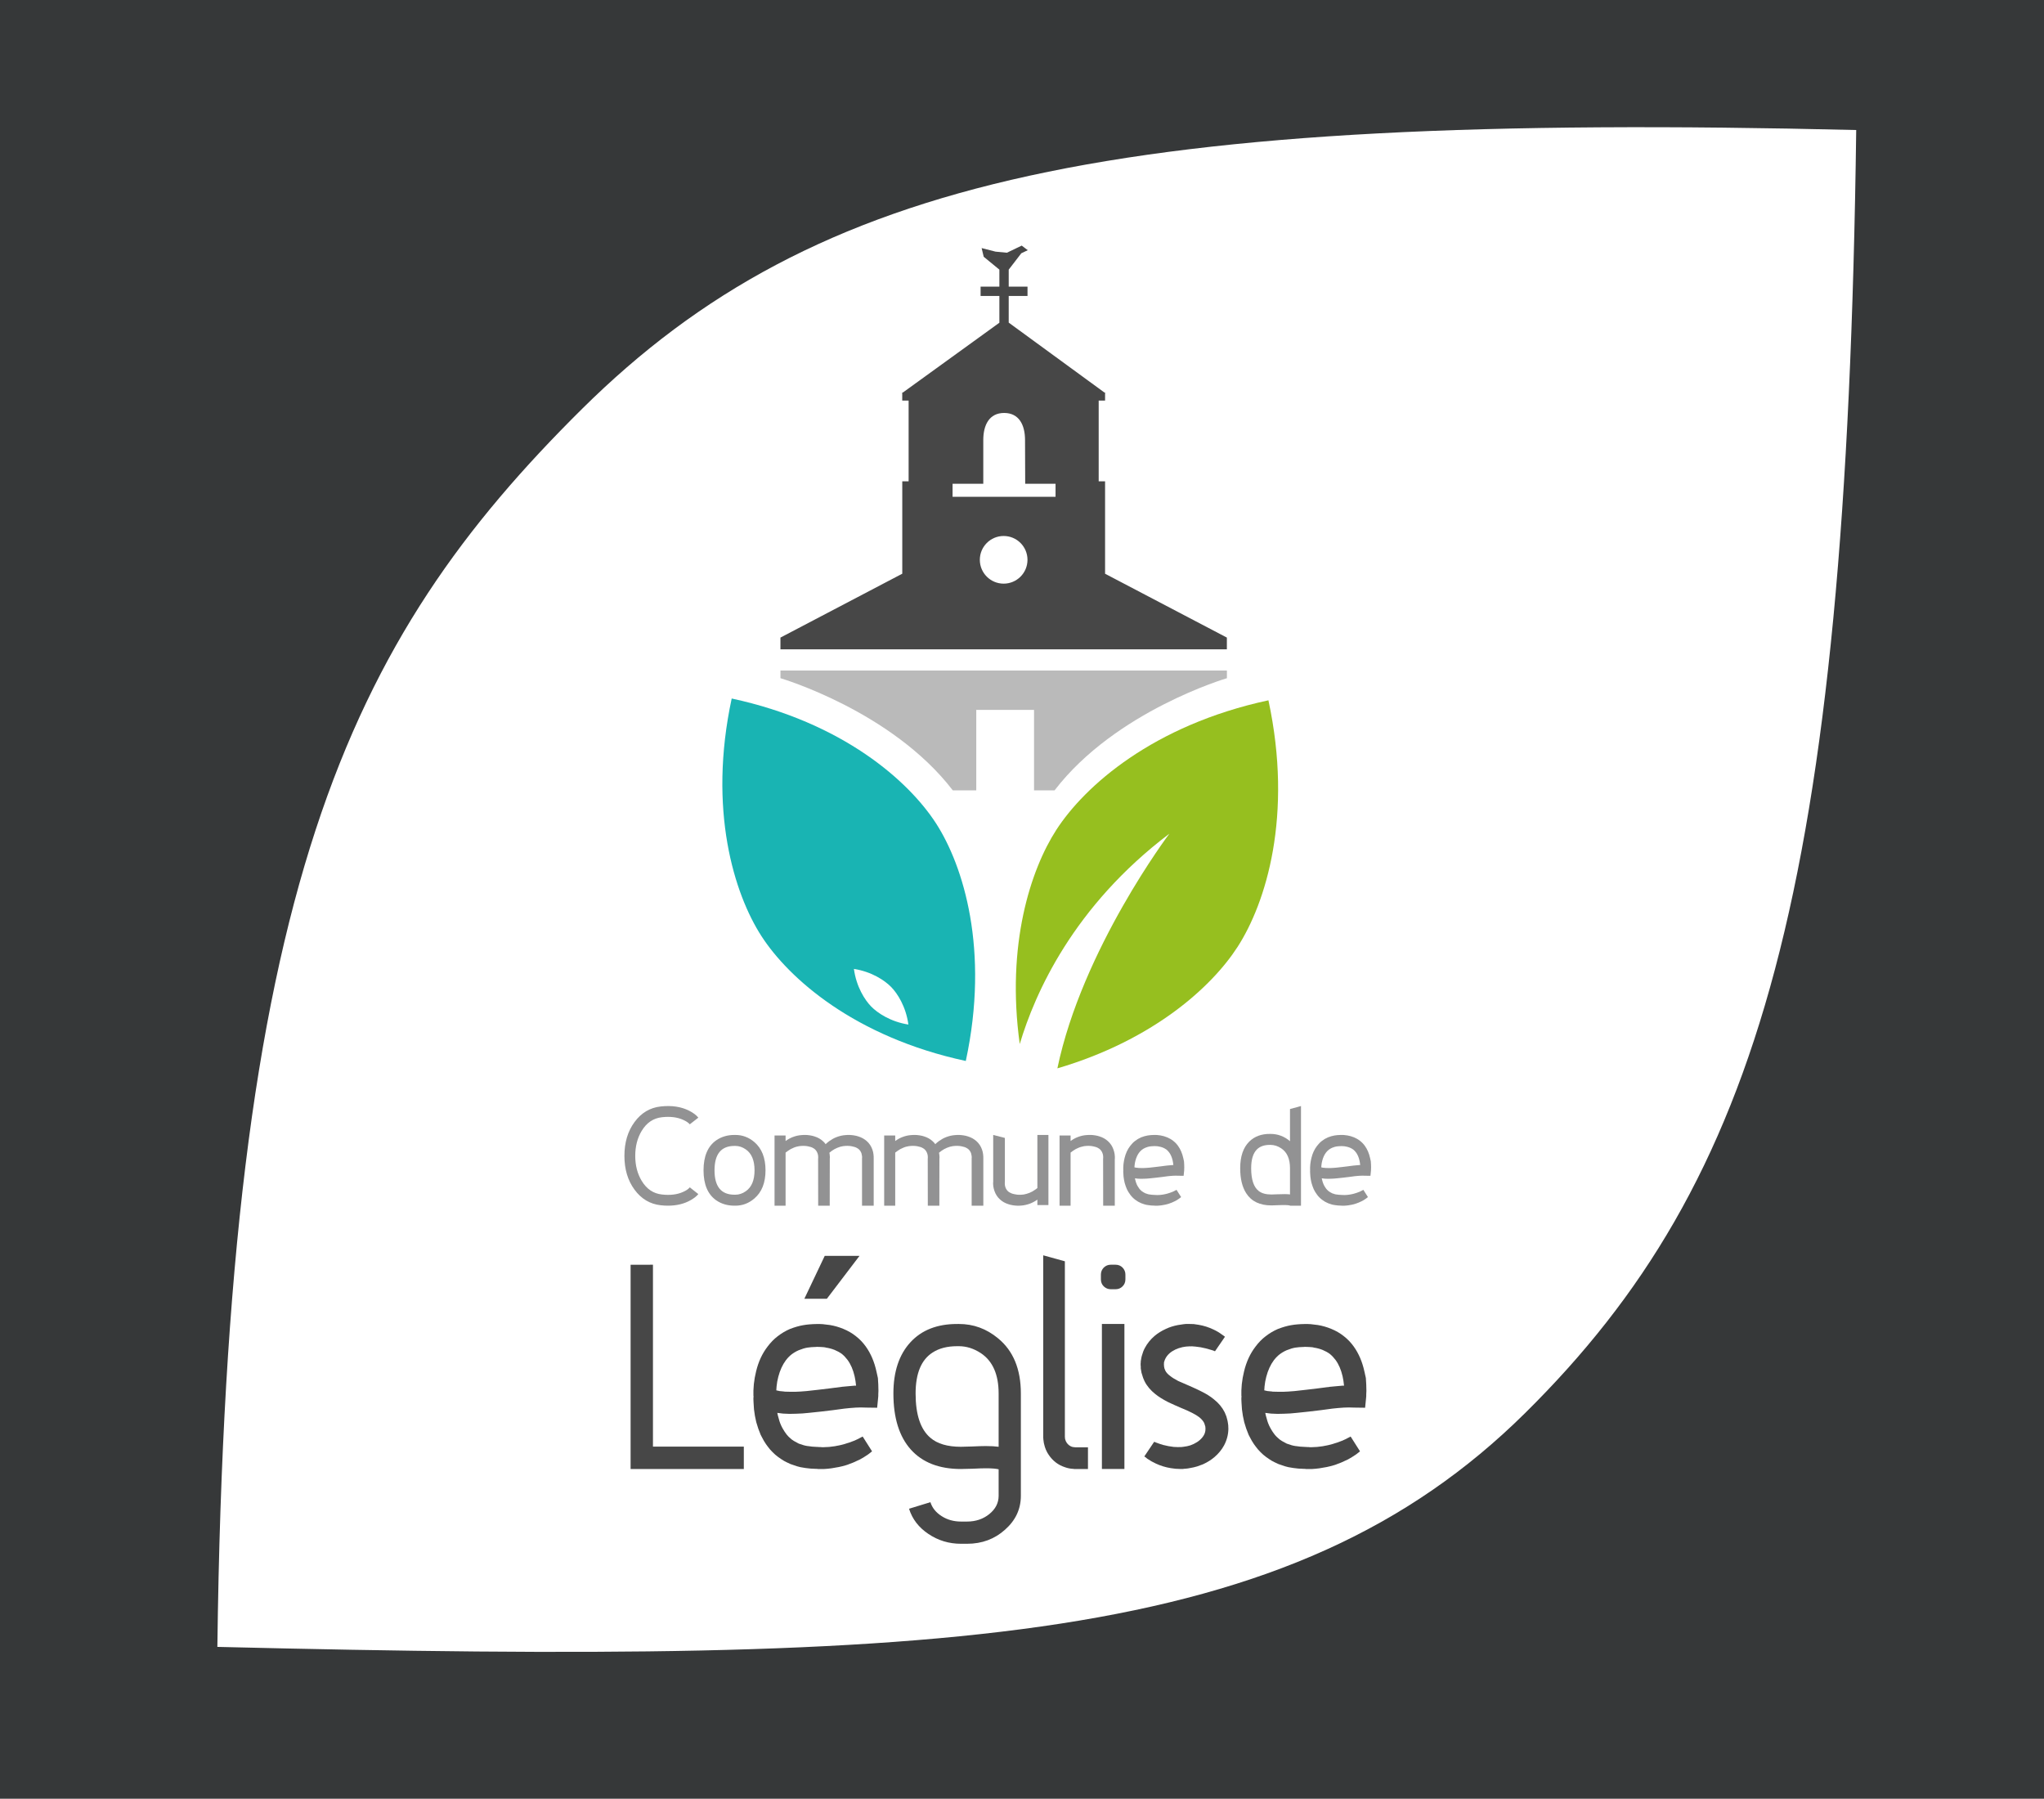 <?xml version="1.0" encoding="utf-8"?>
<!-- Generator: Adobe Illustrator 16.0.3, SVG Export Plug-In . SVG Version: 6.00 Build 0)  -->
<!DOCTYPE svg PUBLIC "-//W3C//DTD SVG 1.1//EN" "http://www.w3.org/Graphics/SVG/1.1/DTD/svg11.dtd">
<svg version="1.1" xmlns="http://www.w3.org/2000/svg" xmlns:xlink="http://www.w3.org/1999/xlink" x="0px" y="0px" width="283px"
	 height="249px" viewBox="0 0 283 249" enable-background="new 0 0 283 249" xml:space="preserve">
<g id="Calque_2">
</g>
<g id="Calque_1">
	<rect fill="#363839" width="283" height="249"/>
	<path fill="#FFFFFF" d="M211.178,195.594C243.641,163.496,255.642,123.107,257,18c-102.41-2.488-143.944,6.478-176.4,38.592
		c-32.396,32.096-49.197,66.308-50.504,171.391C132.473,230.464,178.711,227.702,211.178,195.594z"/>
	<g>
		<g>
			<path fill="#929293" d="M96.688,165.3c-0.225,0.282-0.571,0.558-1.039,0.827c-0.898,0.52-1.956,0.779-3.175,0.779
				c-0.321,0-0.647-0.02-0.981-0.058c-1.487-0.16-2.699-0.879-3.636-2.155c-0.937-1.27-1.404-2.831-1.404-4.685
				c0-1.853,0.468-3.415,1.404-4.685c0.937-1.276,2.148-1.994,3.636-2.154c1.514-0.167,2.825,0.032,3.936,0.596
				c0.563,0.289,0.983,0.606,1.26,0.953l-1.184,0.923c-0.192-0.225-0.497-0.43-0.914-0.615c-0.808-0.372-1.785-0.494-2.934-0.366
				c-1.193,0.129-2.129,0.757-2.809,1.886c-0.597,0.987-0.895,2.143-0.895,3.463c0,1.321,0.298,2.476,0.895,3.463
				c0.68,1.129,1.615,1.758,2.809,1.886c1.148,0.129,2.126,0.007,2.934-0.365c0.424-0.187,0.729-0.395,0.914-0.626L96.688,165.3z"/>
			<path fill="#929293" d="M101.824,157.113c0.975,0,1.85,0.331,2.626,0.991c1.026,0.885,1.539,2.187,1.539,3.905
				s-0.513,3.018-1.539,3.896c-0.776,0.667-1.651,1-2.626,1h-0.135c-0.962,0-1.803-0.247-2.521-0.74
				c-1.173-0.821-1.761-2.206-1.761-4.156c0-1.949,0.588-3.335,1.761-4.155c0.718-0.494,1.559-0.741,2.521-0.741H101.824z
				 M103.258,164.905c0.808-0.558,1.211-1.522,1.211-2.896c0-1.372-0.403-2.338-1.211-2.896c-0.462-0.32-0.939-0.48-1.434-0.48
				h-0.135c-1.841,0-2.761,1.125-2.761,3.376s0.92,3.377,2.761,3.377h0.135C102.318,165.387,102.796,165.227,103.258,164.905z"/>
			<path fill="#929293" d="M120.967,160.384v0.049v6.474h-1.616v-6.513v-0.096v-0.01l0.01-0.038v-0.087
				c-0.007-0.064-0.013-0.122-0.019-0.173c-0.014-0.109-0.036-0.219-0.068-0.327c-0.07-0.205-0.18-0.382-0.326-0.529
				c-0.084-0.077-0.17-0.142-0.26-0.192c-0.104-0.064-0.212-0.115-0.328-0.154c-0.096-0.032-0.225-0.063-0.385-0.096
				c0.033,0.006-0.035-0.007-0.201-0.039h-0.029c0.014,0,0.016,0,0.01,0h-0.01h-0.01l-0.066-0.01l-0.125-0.009l-0.193-0.01
				c-0.173,0.006-0.244,0.006-0.211,0c-0.122,0.006-0.257,0.019-0.404,0.038c-0.154,0.026-0.289,0.055-0.404,0.087
				c-0.154,0.045-0.289,0.093-0.404,0.145c-0.256,0.103-0.506,0.24-0.75,0.413c-0.096,0.064-0.211,0.154-0.346,0.27
				c0.006,0.045,0.019,0.115,0.038,0.212l0.028,0.336c0,0.071,0,0.126,0,0.164l-0.01,0.096c0,0.039,0,0.055,0,0.049l-0.009,6.474
				h-1.597l-0.01-6.513l0.01-0.096v-0.01v-0.038c0-0.026,0-0.055,0-0.087c0-0.064-0.004-0.122-0.01-0.173
				c-0.014-0.109-0.039-0.219-0.077-0.327c-0.071-0.205-0.18-0.382-0.327-0.529c-0.077-0.077-0.164-0.142-0.26-0.192
				c-0.103-0.064-0.211-0.115-0.327-0.154c-0.09-0.032-0.218-0.063-0.385-0.096c0.032,0.006-0.035-0.007-0.202-0.039h-0.029
				c0.026,0,0.033,0,0.02,0h-0.01h-0.019l-0.058-0.01l-0.125-0.009l-0.193-0.01c-0.172,0.006-0.243,0.006-0.211,0
				c-0.129,0.006-0.266,0.019-0.414,0.038c-0.153,0.026-0.288,0.055-0.404,0.087c-0.153,0.045-0.285,0.093-0.394,0.145
				c-0.263,0.103-0.513,0.24-0.751,0.413c-0.096,0.064-0.208,0.147-0.336,0.25v7.35h-1.529v-9.716h1.529v0.76
				c0.146-0.108,0.308-0.211,0.48-0.308c0.34-0.186,0.712-0.327,1.116-0.423c0.205-0.045,0.403-0.074,0.597-0.087
				c0.006,0,0.108-0.006,0.308-0.02c0.077,0,0.179,0,0.308,0l0.135,0.01h0.058h0.02l0.038,0.01h0.039l0.298,0.038
				c0.237,0.039,0.438,0.087,0.606,0.145c0.455,0.142,0.843,0.359,1.164,0.654c0.141,0.122,0.269,0.263,0.385,0.423
				c0.006-0.006,0.016-0.016,0.028-0.028s0.019-0.022,0.019-0.029c0.129-0.121,0.279-0.246,0.453-0.375
				c0.154-0.108,0.32-0.215,0.5-0.317c0.34-0.186,0.715-0.327,1.125-0.423c0.205-0.045,0.404-0.074,0.597-0.087l0.298-0.02
				c0.084,0,0.189,0,0.318,0l0.125,0.01h0.066h0.02l0.029,0.01h0.038l0.298,0.038c0.244,0.039,0.446,0.087,0.606,0.145
				c0.456,0.142,0.847,0.359,1.174,0.654c0.353,0.314,0.608,0.702,0.77,1.164c0.077,0.212,0.128,0.43,0.153,0.654
				c0.02,0.103,0.029,0.215,0.029,0.336c0.006,0.059,0.006,0.112,0,0.164V160.384z"/>
			<path fill="#929293" d="M136.146,160.384v0.049v6.474h-1.616v-6.513v-0.096v-0.01l0.01-0.038v-0.087
				c-0.007-0.064-0.013-0.122-0.019-0.173c-0.014-0.109-0.036-0.219-0.068-0.327c-0.07-0.205-0.18-0.382-0.326-0.529
				c-0.084-0.077-0.17-0.142-0.26-0.192c-0.104-0.064-0.212-0.115-0.328-0.154c-0.096-0.032-0.225-0.063-0.385-0.096
				c0.033,0.006-0.035-0.007-0.201-0.039h-0.029c0.014,0,0.016,0,0.01,0h-0.01h-0.01l-0.066-0.01l-0.125-0.009l-0.193-0.01
				c-0.173,0.006-0.244,0.006-0.211,0c-0.122,0.006-0.257,0.019-0.404,0.038c-0.154,0.026-0.289,0.055-0.404,0.087
				c-0.154,0.045-0.289,0.093-0.404,0.145c-0.256,0.103-0.506,0.24-0.75,0.413c-0.096,0.064-0.211,0.154-0.346,0.27
				c0.006,0.045,0.019,0.115,0.038,0.212l0.028,0.336c0,0.071,0,0.126,0,0.164l-0.01,0.096c0,0.039,0,0.055,0,0.049l-0.009,6.474
				h-1.597l-0.01-6.513l0.01-0.096v-0.01v-0.038c0-0.026,0-0.055,0-0.087c0-0.064-0.004-0.122-0.01-0.173
				c-0.014-0.109-0.039-0.219-0.077-0.327c-0.071-0.205-0.18-0.382-0.327-0.529c-0.077-0.077-0.164-0.142-0.26-0.192
				c-0.103-0.064-0.211-0.115-0.327-0.154c-0.09-0.032-0.218-0.063-0.385-0.096c0.032,0.006-0.035-0.007-0.202-0.039h-0.029
				c0.026,0,0.033,0,0.02,0h-0.01h-0.019l-0.058-0.01l-0.125-0.009l-0.193-0.01c-0.172,0.006-0.243,0.006-0.211,0
				c-0.129,0.006-0.266,0.019-0.414,0.038c-0.153,0.026-0.288,0.055-0.404,0.087c-0.153,0.045-0.285,0.093-0.394,0.145
				c-0.263,0.103-0.513,0.24-0.751,0.413c-0.096,0.064-0.208,0.147-0.336,0.25v7.35h-1.529v-9.716h1.529v0.76
				c0.146-0.108,0.308-0.211,0.48-0.308c0.34-0.186,0.712-0.327,1.116-0.423c0.205-0.045,0.403-0.074,0.597-0.087
				c0.006,0,0.108-0.006,0.308-0.02c0.077,0,0.179,0,0.308,0l0.135,0.01h0.058h0.02l0.038,0.01h0.039l0.298,0.038
				c0.237,0.039,0.438,0.087,0.606,0.145c0.455,0.142,0.843,0.359,1.164,0.654c0.141,0.122,0.269,0.263,0.385,0.423
				c0.006-0.006,0.016-0.016,0.028-0.028s0.019-0.022,0.019-0.029c0.129-0.121,0.279-0.246,0.453-0.375
				c0.154-0.108,0.32-0.215,0.5-0.317c0.34-0.186,0.715-0.327,1.125-0.423c0.205-0.045,0.404-0.074,0.597-0.087l0.298-0.02
				c0.084,0,0.189,0,0.318,0l0.125,0.01h0.066h0.02l0.029,0.01h0.038l0.298,0.038c0.244,0.039,0.446,0.087,0.606,0.145
				c0.456,0.142,0.847,0.359,1.174,0.654c0.353,0.314,0.608,0.702,0.77,1.164c0.077,0.212,0.128,0.43,0.153,0.654
				c0.02,0.103,0.029,0.215,0.029,0.336c0.006,0.059,0.006,0.112,0,0.164V160.384z"/>
			<path fill="#929293" d="M137.513,163.636c0-0.013,0-0.029,0-0.048v-6.475l1.616,0.414v6.099l-0.01,0.097v0.009v0.039
				c0,0.025,0,0.055,0,0.086c0,0.064,0.003,0.122,0.01,0.174c0.013,0.108,0.038,0.218,0.076,0.327
				c0.07,0.205,0.18,0.381,0.328,0.528c0.076,0.077,0.163,0.142,0.26,0.192c0.102,0.059,0.211,0.109,0.326,0.154
				c0.09,0.032,0.219,0.064,0.385,0.097c-0.02-0.007,0.049,0.003,0.203,0.028l0.027,0.01c-0.018,0-0.025,0-0.018,0h0.008h0.02
				l0.059,0.01l0.125,0.01l0.191,0.009h0.107c0.045,0,0.08,0,0.105,0c0.127-0.006,0.266-0.019,0.414-0.038
				c0.152-0.025,0.287-0.058,0.402-0.096c0.148-0.039,0.279-0.084,0.395-0.135c0.264-0.103,0.514-0.241,0.75-0.414
				c0.098-0.058,0.209-0.141,0.338-0.25v-7.35h1.529v9.706h-1.529v-0.75c-0.148,0.109-0.309,0.208-0.48,0.298
				c-0.34,0.192-0.713,0.334-1.117,0.424c-0.205,0.051-0.404,0.083-0.596,0.096c-0.014,0-0.115,0.007-0.309,0.02
				c-0.07,0-0.172,0-0.307,0l-0.135-0.01h-0.059h-0.02l-0.037-0.01h-0.039c-0.193-0.025-0.291-0.038-0.299-0.038
				c-0.236-0.039-0.439-0.087-0.605-0.145c-0.455-0.141-0.844-0.359-1.164-0.654c-0.353-0.313-0.609-0.702-0.77-1.164
				c-0.077-0.211-0.131-0.429-0.164-0.653c-0.012-0.103-0.021-0.215-0.028-0.337c0-0.058,0-0.115,0-0.173L137.513,163.636z"/>
			<path fill="#929293" d="M154.356,160.384c-0.007,0.014-0.01,0.029-0.01,0.049v6.474h-1.606l-0.01-6.513l0.01-0.096v-0.01v-0.038
				c0-0.026,0-0.055,0-0.087c0-0.064-0.003-0.122-0.01-0.173c-0.013-0.109-0.038-0.219-0.077-0.327
				c-0.07-0.205-0.179-0.382-0.326-0.529c-0.077-0.077-0.164-0.142-0.26-0.192c-0.097-0.064-0.206-0.115-0.327-0.154
				c-0.09-0.032-0.215-0.063-0.376-0.096c0.014,0.006-0.058-0.007-0.211-0.039h-0.02h-0.01c0.02,0,0.025,0,0.02,0h-0.029
				l-0.058-0.01l-0.125-0.009l-0.192-0.01c-0.192,0.006-0.263,0.006-0.212,0c-0.128,0.006-0.266,0.019-0.413,0.038
				c-0.154,0.026-0.289,0.058-0.404,0.097c-0.147,0.038-0.278,0.083-0.395,0.135c-0.263,0.103-0.513,0.24-0.75,0.413
				c-0.096,0.058-0.208,0.142-0.337,0.25v7.35h-1.529v-9.716h1.529v0.76c0.147-0.108,0.308-0.211,0.481-0.308
				c0.34-0.186,0.712-0.327,1.115-0.423c0.206-0.045,0.404-0.074,0.597-0.087c0.013,0,0.115-0.006,0.308-0.02
				c0.071,0,0.177,0,0.317,0l0.125,0.01h0.059h0.019l0.039,0.01h0.038c0.192,0.025,0.292,0.038,0.298,0.038
				c0.237,0.039,0.439,0.087,0.606,0.145c0.455,0.142,0.843,0.359,1.164,0.654c0.353,0.314,0.609,0.702,0.77,1.164
				c0.077,0.212,0.131,0.43,0.163,0.654c0.013,0.103,0.022,0.215,0.029,0.336c0,0.059,0,0.112,0,0.164V160.384z"/>
			<path fill="#929293" d="M163.956,161.202c0.007,0.141,0.01,0.285,0.01,0.433c0,0.09-0.003,0.163-0.01,0.222v0.115l-0.01,0.125
				l-0.067,0.673l-0.73-0.01c-0.295-0.006-0.411-0.009-0.347-0.009c-0.205,0.006-0.324,0.009-0.355,0.009
				c-0.174,0.014-0.302,0.023-0.385,0.029c-0.167,0.02-0.295,0.032-0.385,0.038c-0.142,0.02-0.404,0.055-0.789,0.106l-0.809,0.096
				c-0.275,0.032-0.551,0.062-0.827,0.087l-0.423,0.038c0.006,0-0.135,0.007-0.424,0.02c0.007,0-0.141,0.003-0.442,0.01l-0.442-0.02
				c-0.063-0.006-0.192-0.022-0.385-0.048c0.02,0.109,0.039,0.192,0.058,0.25c0.026,0.103,0.055,0.205,0.087,0.308
				c0.025,0.084,0.064,0.183,0.115,0.299l0.067,0.135c0.007,0.019,0.02,0.041,0.039,0.066c0.019,0.032,0.031,0.055,0.038,0.067
				c0.064,0.109,0.118,0.192,0.163,0.251c0.026,0.038,0.055,0.076,0.087,0.115l0.097,0.105c0.096,0.09,0.131,0.122,0.105,0.097
				l0.105,0.096c0.129,0.09,0.209,0.142,0.241,0.154c0.006,0.006,0.089,0.051,0.25,0.135c0.205,0.063,0.301,0.096,0.288,0.096
				l0.145,0.039l0.154,0.028c-0.026-0.006,0.08,0.007,0.317,0.038c0.038,0.007,0.093,0.01,0.163,0.01
				c0.083,0.007,0.138,0.01,0.164,0.01h0.086l0.02,0.01h0.048c0.032,0,0.061,0,0.087,0c0.006,0.007,0.067,0.01,0.183,0.01
				c0.122-0.007,0.253-0.013,0.395-0.02c0.096-0.013,0.225-0.028,0.385-0.048l0.192-0.038c-0.02,0.006,0.045-0.007,0.192-0.039
				c0.058-0.013,0.121-0.028,0.192-0.048c0.173-0.052,0.233-0.07,0.183-0.058l0.192-0.058c-0.02,0.006,0.042-0.017,0.183-0.067
				c0.135-0.052,0.195-0.074,0.183-0.067c0.09-0.039,0.145-0.064,0.164-0.077c0.025-0.007,0.09-0.038,0.192-0.097l0.202-0.105
				l0.635,1.001l-0.183,0.144c-0.09,0.071-0.154,0.116-0.192,0.135l-0.222,0.145c0.007-0.006-0.067,0.035-0.222,0.125
				c-0.141,0.064-0.218,0.1-0.23,0.105l-0.23,0.106c-0.02,0.006-0.097,0.035-0.231,0.086c-0.09,0.039-0.17,0.067-0.24,0.087
				c-0.154,0.045-0.234,0.067-0.24,0.067l-0.25,0.058c-0.199,0.038-0.366,0.067-0.501,0.087c-0.013,0.006-0.096,0.016-0.25,0.028
				c-0.032,0-0.118,0.007-0.26,0.02c-0.128,0-0.215,0-0.26,0c-0.038,0-0.083,0-0.135,0l-0.066-0.01h-0.039
				c-0.218-0.006-0.353-0.013-0.404-0.02c-0.295-0.031-0.445-0.051-0.452-0.058l-0.23-0.038c-0.007,0-0.08-0.02-0.222-0.058
				c-0.051-0.013-0.201-0.064-0.452-0.154c-0.224-0.103-0.368-0.173-0.433-0.211c-0.09-0.052-0.225-0.142-0.404-0.27l-0.192-0.154
				c-0.013-0.013-0.07-0.067-0.173-0.163c-0.02-0.02-0.077-0.08-0.173-0.184c-0.052-0.058-0.1-0.118-0.145-0.183
				c-0.083-0.103-0.173-0.233-0.27-0.395c-0.07-0.128-0.108-0.198-0.115-0.211l-0.105-0.202c-0.064-0.16-0.119-0.302-0.164-0.424
				c-0.051-0.147-0.096-0.291-0.135-0.433c-0.07-0.288-0.121-0.577-0.153-0.865c-0.013-0.147-0.022-0.295-0.029-0.442
				c-0.006-0.084-0.01-0.157-0.01-0.222v-0.115c0-0.032,0.004-0.058,0.01-0.077l-0.01-0.077v-0.115c0-0.058,0-0.132,0-0.222
				c0.007-0.147,0.017-0.291,0.029-0.433c0.032-0.295,0.083-0.583,0.154-0.865c0.153-0.642,0.41-1.196,0.77-1.665
				c0.211-0.281,0.436-0.513,0.673-0.692c0.263-0.205,0.542-0.372,0.837-0.5c0.333-0.128,0.635-0.215,0.904-0.26
				c0.25-0.045,0.552-0.07,0.904-0.077h0.02h0.058h0.048h0.097l0.192,0.01c0.281,0.032,0.442,0.052,0.48,0.058
				c0.308,0.052,0.609,0.139,0.904,0.26c0.314,0.129,0.597,0.292,0.847,0.491c0.256,0.198,0.48,0.433,0.673,0.702
				c0.34,0.475,0.581,1.038,0.722,1.692c0.064,0.289,0.097,0.434,0.097,0.434S163.937,160.907,163.956,161.202z M162.359,161.279
				c-0.007,0,0.025,0,0.097,0c-0.02-0.212-0.052-0.421-0.097-0.626c-0.103-0.448-0.263-0.82-0.481-1.115
				c-0.115-0.154-0.243-0.289-0.385-0.404c-0.141-0.103-0.305-0.192-0.49-0.27c-0.199-0.077-0.392-0.128-0.577-0.154
				c-0.032-0.013-0.08-0.021-0.145-0.028c-0.063-0.007-0.108-0.01-0.135-0.01l-0.192-0.01h-0.096l-0.048-0.01l-0.02,0.01
				c-0.263,0.007-0.472,0.022-0.625,0.048c-0.161,0.026-0.354,0.084-0.577,0.174c-0.167,0.07-0.327,0.163-0.481,0.278
				c-0.135,0.104-0.266,0.237-0.395,0.404c-0.225,0.302-0.395,0.674-0.51,1.116c-0.058,0.218-0.096,0.433-0.115,0.645
				c-0.007,0.063-0.013,0.153-0.02,0.27c0.103,0.025,0.177,0.041,0.222,0.048c0.282,0.025,0.395,0.038,0.337,0.038
				c0.288,0.007,0.407,0.01,0.355,0.01c0.282,0,0.407,0,0.375,0c0.289-0.013,0.414-0.02,0.375-0.02l0.385-0.028
				c0.251-0.025,0.51-0.055,0.779-0.087l0.799-0.096c0.404-0.052,0.677-0.087,0.817-0.106c0.097-0.013,0.234-0.025,0.414-0.038
				C162.022,161.305,162.167,161.292,162.359,161.279z"/>
			<path fill="#929293" d="M175.865,156.97h0.038c1.014,0,1.915,0.336,2.703,1.01v-4.454l1.521-0.413v13.794h-1.521v-0.02
				c-0.192-0.07-0.763-0.086-1.712-0.048c-0.397,0.02-0.683,0.029-0.856,0.029c-1.616,0-2.783-0.564-3.501-1.693
				c-0.552-0.859-0.827-2.011-0.827-3.453c0-1.629,0.416-2.857,1.25-3.685C173.691,157.313,174.659,156.956,175.865,156.97z
				 M176.038,165.357c0.154,0,0.417-0.01,0.789-0.028c0.84-0.039,1.434-0.032,1.779,0.019v-3.626c0-1.302-0.407-2.223-1.222-2.761
				c-0.475-0.314-0.968-0.472-1.481-0.472h-0.058c-0.782-0.007-1.389,0.202-1.818,0.625c-0.532,0.532-0.798,1.401-0.798,2.607
				c0,1.558,0.347,2.606,1.039,3.146C174.679,165.194,175.269,165.357,176.038,165.357z"/>
			<path fill="#929293" d="M189.823,161.202c0.007,0.141,0.01,0.285,0.01,0.433c0,0.09-0.003,0.163-0.01,0.222v0.115l-0.01,0.125
				l-0.067,0.673l-0.73-0.01c-0.295-0.006-0.411-0.009-0.347-0.009c-0.205,0.006-0.324,0.009-0.355,0.009
				c-0.174,0.014-0.302,0.023-0.385,0.029c-0.167,0.02-0.295,0.032-0.385,0.038c-0.142,0.02-0.404,0.055-0.789,0.106l-0.809,0.096
				c-0.275,0.032-0.551,0.062-0.827,0.087l-0.423,0.038c0.006,0-0.135,0.007-0.424,0.02c0.007,0-0.141,0.003-0.442,0.01l-0.442-0.02
				c-0.063-0.006-0.192-0.022-0.385-0.048c0.02,0.109,0.039,0.192,0.058,0.25c0.026,0.103,0.055,0.205,0.087,0.308
				c0.025,0.084,0.064,0.183,0.115,0.299l0.067,0.135c0.007,0.019,0.02,0.041,0.039,0.066c0.019,0.032,0.031,0.055,0.038,0.067
				c0.064,0.109,0.118,0.192,0.163,0.251c0.026,0.038,0.055,0.076,0.087,0.115l0.097,0.105c0.096,0.09,0.131,0.122,0.105,0.097
				l0.105,0.096c0.129,0.09,0.209,0.142,0.241,0.154c0.006,0.006,0.089,0.051,0.25,0.135c0.205,0.063,0.301,0.096,0.288,0.096
				l0.145,0.039l0.154,0.028c-0.026-0.006,0.08,0.007,0.317,0.038c0.038,0.007,0.093,0.01,0.163,0.01
				c0.083,0.007,0.138,0.01,0.164,0.01h0.086l0.02,0.01h0.048c0.032,0,0.061,0,0.087,0c0.006,0.007,0.067,0.01,0.183,0.01
				c0.122-0.007,0.253-0.013,0.395-0.02c0.096-0.013,0.225-0.028,0.385-0.048l0.192-0.038c-0.02,0.006,0.045-0.007,0.192-0.039
				c0.058-0.013,0.121-0.028,0.192-0.048c0.173-0.052,0.233-0.07,0.183-0.058l0.192-0.058c-0.02,0.006,0.042-0.017,0.183-0.067
				c0.135-0.052,0.195-0.074,0.183-0.067c0.09-0.039,0.145-0.064,0.164-0.077c0.025-0.007,0.09-0.038,0.192-0.097l0.202-0.105
				l0.635,1.001l-0.183,0.144c-0.09,0.071-0.154,0.116-0.192,0.135l-0.222,0.145c0.007-0.006-0.067,0.035-0.222,0.125
				c-0.141,0.064-0.218,0.1-0.23,0.105l-0.23,0.106c-0.02,0.006-0.097,0.035-0.231,0.086c-0.09,0.039-0.17,0.067-0.24,0.087
				c-0.154,0.045-0.234,0.067-0.24,0.067l-0.25,0.058c-0.199,0.038-0.366,0.067-0.501,0.087c-0.013,0.006-0.096,0.016-0.25,0.028
				c-0.032,0-0.118,0.007-0.26,0.02c-0.128,0-0.215,0-0.26,0c-0.038,0-0.083,0-0.135,0l-0.066-0.01h-0.039
				c-0.218-0.006-0.353-0.013-0.404-0.02c-0.295-0.031-0.445-0.051-0.452-0.058l-0.23-0.038c-0.007,0-0.08-0.02-0.222-0.058
				c-0.051-0.013-0.201-0.064-0.452-0.154c-0.224-0.103-0.368-0.173-0.433-0.211c-0.09-0.052-0.225-0.142-0.404-0.27l-0.192-0.154
				c-0.013-0.013-0.07-0.067-0.173-0.163c-0.02-0.02-0.077-0.08-0.173-0.184c-0.052-0.058-0.1-0.118-0.145-0.183
				c-0.083-0.103-0.173-0.233-0.27-0.395c-0.07-0.128-0.108-0.198-0.115-0.211l-0.105-0.202c-0.064-0.16-0.119-0.302-0.164-0.424
				c-0.051-0.147-0.096-0.291-0.135-0.433c-0.07-0.288-0.121-0.577-0.153-0.865c-0.013-0.147-0.022-0.295-0.029-0.442
				c-0.006-0.084-0.01-0.157-0.01-0.222v-0.115c0-0.032,0.004-0.058,0.01-0.077l-0.01-0.077v-0.115c0-0.058,0-0.132,0-0.222
				c0.007-0.147,0.017-0.291,0.029-0.433c0.032-0.295,0.083-0.583,0.154-0.865c0.153-0.642,0.41-1.196,0.77-1.665
				c0.211-0.281,0.436-0.513,0.673-0.692c0.263-0.205,0.542-0.372,0.837-0.5c0.333-0.128,0.635-0.215,0.904-0.26
				c0.25-0.045,0.552-0.07,0.904-0.077h0.02h0.058h0.048h0.097l0.192,0.01c0.281,0.032,0.442,0.052,0.48,0.058
				c0.308,0.052,0.609,0.139,0.904,0.26c0.314,0.129,0.597,0.292,0.847,0.491c0.256,0.198,0.48,0.433,0.673,0.702
				c0.34,0.475,0.581,1.038,0.722,1.692c0.064,0.289,0.097,0.434,0.097,0.434S189.804,160.907,189.823,161.202z M188.227,161.279
				c-0.007,0,0.025,0,0.097,0c-0.02-0.212-0.052-0.421-0.097-0.626c-0.103-0.448-0.263-0.82-0.481-1.115
				c-0.115-0.154-0.243-0.289-0.385-0.404c-0.141-0.103-0.305-0.192-0.49-0.27c-0.199-0.077-0.392-0.128-0.577-0.154
				c-0.032-0.013-0.08-0.021-0.145-0.028c-0.063-0.007-0.108-0.01-0.135-0.01l-0.192-0.01h-0.096l-0.048-0.01l-0.02,0.01
				c-0.263,0.007-0.472,0.022-0.625,0.048c-0.161,0.026-0.354,0.084-0.577,0.174c-0.167,0.07-0.327,0.163-0.481,0.278
				c-0.135,0.104-0.266,0.237-0.395,0.404c-0.225,0.302-0.395,0.674-0.51,1.116c-0.058,0.218-0.096,0.433-0.115,0.645
				c-0.007,0.063-0.013,0.153-0.02,0.27c0.103,0.025,0.177,0.041,0.222,0.048c0.282,0.025,0.395,0.038,0.337,0.038
				c0.288,0.007,0.407,0.01,0.355,0.01c0.282,0,0.407,0,0.375,0c0.289-0.013,0.414-0.02,0.375-0.02l0.385-0.028
				c0.251-0.025,0.51-0.055,0.779-0.087l0.799-0.096c0.404-0.052,0.677-0.087,0.817-0.106c0.097-0.013,0.234-0.025,0.414-0.038
				C187.89,161.305,188.034,161.292,188.227,161.279z"/>
		</g>
	</g>
	<path fill="#96BF1F" d="M175.619,96.945c-15.98,3.435-25.443,11.87-29.37,17.938c-3.544,5.49-6.965,15.9-5.061,29.646
		c2.1-7.055,7.435-19.07,20.715-29.119c0,0-12.066,15.975-15.505,32.485c13.312-3.917,21.396-11.311,24.94-16.801
		C175.268,125.014,179.053,112.927,175.619,96.945z"/>
	<path fill="#19B4B3" d="M129.598,113.982c-3.779-5.854-12.896-13.969-28.291-17.285c-3.312,15.398,0.341,27.045,4.123,32.898
		c3.781,5.845,12.896,13.971,28.289,17.278C137.028,131.48,133.379,119.838,129.598,113.982z M120.618,139.334
		c-0.881-0.9-2.053-2.721-2.391-5.206c2.478,0.391,4.274,1.601,5.153,2.5c0.881,0.898,2.053,2.72,2.39,5.202
		C123.295,141.444,121.498,140.23,120.618,139.334z"/>
	<g>
		<path fill="#474747" d="M90.405,175.078v25.183h12.581v3.096H87.309v-28.278H90.405z"/>
		<path fill="#474747" d="M121.603,191.662c0.013,0.29,0.02,0.586,0.02,0.888c0,0.185-0.007,0.335-0.02,0.453v0.237l-0.021,0.256
			l-0.137,1.381l-1.5-0.02c-0.604-0.014-0.841-0.021-0.709-0.021c-0.422,0.014-0.664,0.021-0.73,0.021
			c-0.354,0.026-0.617,0.046-0.788,0.059c-0.343,0.04-0.604,0.066-0.789,0.079c-0.289,0.039-0.828,0.112-1.617,0.217l-1.656,0.197
			c-0.565,0.066-1.131,0.125-1.696,0.178l-0.867,0.079c0.013,0-0.276,0.013-0.867,0.039c0.012,0-0.29,0.007-0.908,0.02l-0.906-0.039
			c-0.132-0.013-0.395-0.046-0.789-0.099c0.039,0.224,0.078,0.395,0.118,0.513c0.052,0.21,0.111,0.421,0.177,0.631
			c0.053,0.171,0.132,0.375,0.237,0.611l0.138,0.276c0.014,0.039,0.04,0.085,0.079,0.138c0.04,0.066,0.065,0.112,0.079,0.138
			c0.131,0.225,0.243,0.395,0.336,0.513c0.052,0.079,0.111,0.158,0.177,0.237l0.197,0.217c0.197,0.185,0.269,0.25,0.217,0.197
			l0.217,0.197c0.263,0.184,0.427,0.289,0.493,0.315c0.014,0.013,0.184,0.105,0.513,0.276c0.421,0.131,0.618,0.197,0.592,0.197
			l0.296,0.078l0.315,0.06c-0.053-0.013,0.164,0.013,0.65,0.079c0.079,0.013,0.19,0.02,0.335,0.02
			c0.172,0.013,0.283,0.02,0.336,0.02h0.178l0.039,0.02h0.099c0.065,0,0.124,0,0.177,0c0.014,0.014,0.139,0.02,0.375,0.02
			c0.25-0.013,0.52-0.025,0.809-0.039c0.197-0.026,0.461-0.06,0.789-0.099l0.395-0.079c-0.039,0.014,0.092-0.013,0.395-0.078
			c0.118-0.026,0.25-0.06,0.395-0.099c0.354-0.105,0.479-0.145,0.374-0.119l0.395-0.118c-0.04,0.014,0.085-0.032,0.375-0.138
			c0.276-0.105,0.401-0.151,0.374-0.138c0.185-0.079,0.297-0.132,0.336-0.158c0.053-0.013,0.184-0.079,0.395-0.197l0.414-0.217
			l1.301,2.051l-0.375,0.296c-0.184,0.145-0.314,0.236-0.394,0.276l-0.454,0.296c0.014-0.014-0.138,0.072-0.453,0.256
			c-0.289,0.132-0.447,0.204-0.473,0.217l-0.475,0.217c-0.039,0.014-0.196,0.072-0.473,0.178c-0.184,0.079-0.349,0.138-0.493,0.178
			c-0.315,0.092-0.479,0.138-0.493,0.138l-0.512,0.118c-0.408,0.079-0.75,0.139-1.025,0.178c-0.027,0.014-0.197,0.033-0.514,0.06
			c-0.065,0-0.243,0.013-0.532,0.039c-0.263,0-0.44,0-0.532,0c-0.079,0-0.172,0-0.276,0l-0.138-0.02h-0.079
			c-0.447-0.013-0.724-0.026-0.828-0.04c-0.604-0.065-0.914-0.104-0.927-0.118l-0.474-0.079c-0.013,0-0.165-0.039-0.454-0.118
			c-0.104-0.025-0.414-0.131-0.926-0.315c-0.461-0.21-0.756-0.354-0.888-0.434c-0.185-0.105-0.46-0.289-0.828-0.552l-0.395-0.316
			c-0.026-0.025-0.146-0.138-0.354-0.335c-0.04-0.039-0.158-0.164-0.355-0.374c-0.105-0.119-0.204-0.243-0.296-0.375
			c-0.171-0.21-0.354-0.479-0.552-0.809c-0.145-0.263-0.225-0.407-0.236-0.434l-0.218-0.414c-0.132-0.329-0.243-0.618-0.335-0.868
			c-0.105-0.302-0.197-0.598-0.276-0.888c-0.145-0.591-0.249-1.183-0.315-1.774c-0.026-0.303-0.046-0.604-0.059-0.907
			c-0.014-0.171-0.02-0.322-0.02-0.453v-0.237c0-0.065,0.006-0.118,0.02-0.157l-0.02-0.158v-0.236c0-0.118,0-0.27,0-0.454
			c0.012-0.302,0.032-0.598,0.059-0.887c0.065-0.604,0.17-1.196,0.315-1.775c0.315-1.314,0.841-2.451,1.577-3.411
			c0.435-0.578,0.895-1.052,1.381-1.42c0.539-0.421,1.111-0.763,1.716-1.025c0.683-0.263,1.302-0.44,1.854-0.532
			c0.513-0.092,1.13-0.145,1.854-0.158h0.04h0.118h0.099h0.197l0.395,0.02c0.578,0.066,0.906,0.105,0.985,0.119
			c0.632,0.104,1.249,0.282,1.854,0.532c0.644,0.263,1.223,0.598,1.734,1.006c0.525,0.407,0.986,0.887,1.381,1.439
			c0.697,0.973,1.189,2.13,1.479,3.471c0.132,0.592,0.197,0.887,0.197,0.887S121.563,191.058,121.603,191.662z M118.329,191.82
			c-0.013,0,0.052,0,0.197,0c-0.04-0.434-0.105-0.861-0.197-1.282c-0.21-0.92-0.54-1.683-0.986-2.287
			c-0.236-0.315-0.499-0.592-0.788-0.828c-0.29-0.21-0.625-0.395-1.006-0.553c-0.408-0.157-0.803-0.263-1.184-0.315
			c-0.066-0.026-0.164-0.046-0.296-0.059c-0.132-0.014-0.224-0.021-0.276-0.021l-0.395-0.02h-0.197l-0.098-0.02l-0.04,0.02
			c-0.539,0.014-0.966,0.047-1.282,0.099c-0.328,0.053-0.723,0.171-1.183,0.355c-0.342,0.145-0.671,0.335-0.985,0.571
			c-0.277,0.211-0.547,0.487-0.809,0.828c-0.461,0.618-0.809,1.381-1.046,2.288c-0.118,0.447-0.196,0.888-0.236,1.321
			c-0.013,0.132-0.026,0.315-0.04,0.552c0.211,0.053,0.361,0.086,0.454,0.099c0.578,0.053,0.809,0.079,0.69,0.079
			c0.592,0.014,0.834,0.02,0.729,0.02c0.578,0,0.835,0,0.769,0c0.592-0.026,0.848-0.039,0.77-0.039l0.789-0.06
			c0.512-0.052,1.045-0.111,1.598-0.178l1.637-0.196c0.828-0.105,1.387-0.178,1.676-0.218c0.197-0.025,0.479-0.052,0.848-0.078
			C117.639,191.873,117.935,191.847,118.329,191.82z M114.483,179.791h-3.116l2.82-5.936H119L114.483,179.791z"/>
		<path fill="#474747" d="M132.764,183.281c2.012,0,3.813,0.657,5.404,1.973c2.115,1.722,3.174,4.272,3.174,7.651v14.158
			c0,1.841-0.729,3.405-2.188,4.693c-1.446,1.302-3.202,1.953-5.265,1.953h-0.829c-1.669,0-3.175-0.454-4.516-1.361
			c-1.341-0.894-2.235-2.058-2.683-3.49l2.959-0.907c0.249,0.789,0.769,1.433,1.558,1.933c0.775,0.499,1.669,0.749,2.682,0.749
			h0.829c1.209,0,2.24-0.349,3.096-1.045c0.854-0.697,1.281-1.538,1.281-2.524v-3.668c-0.395-0.092-0.986-0.138-1.774-0.138
			c-0.382,0-0.986,0.02-1.814,0.06c-0.749,0.026-1.295,0.039-1.637,0.039c-3.011,0-5.324-0.9-6.941-2.701
			c-1.604-1.802-2.405-4.385-2.405-7.75c0-3.011,0.781-5.371,2.346-7.08c1.551-1.696,3.707-2.544,6.469-2.544H132.764z
			 M136.491,200.182c0.71,0,1.302,0.033,1.774,0.099v-7.375c0-2.643-0.828-4.51-2.484-5.601c-0.973-0.632-1.979-0.947-3.018-0.947
			h-0.256c-1.354,0-2.479,0.29-3.373,0.868c-1.576,0.999-2.365,2.893-2.365,5.68c0,2.932,0.684,4.976,2.051,6.133
			c0.959,0.828,2.366,1.242,4.22,1.242c0.302,0,0.809-0.013,1.519-0.04C135.426,200.201,136.07,200.182,136.491,200.182z"/>
		<path fill="#474747" d="M147.436,174.604v24.314l0.02,0.158v0.06v0.02c-0.013-0.026-0.006,0,0.021,0.079
			c0.039,0.171,0.111,0.335,0.217,0.492c0.184,0.264,0.42,0.447,0.71,0.553c0.131,0.039,0.256,0.059,0.374,0.059
			c0.053,0.014,0.086,0.021,0.099,0.021h1.756v2.997h-1.775c-0.026,0-0.072,0-0.138,0c-0.053-0.013-0.092-0.02-0.118-0.02
			c-0.395-0.013-0.789-0.092-1.184-0.237c-0.92-0.302-1.663-0.874-2.229-1.715c-0.303-0.447-0.513-0.947-0.631-1.499
			c-0.026-0.065-0.053-0.224-0.079-0.474l-0.02-0.118v-0.079l-0.02-0.138v-0.079v-25.222L147.436,174.604z"/>
		<path fill="#474747" d="M154.456,175.078c0.381,0,0.703,0.131,0.966,0.395c0.263,0.275,0.395,0.598,0.395,0.966v0.671
			c0,0.381-0.132,0.703-0.395,0.966c-0.263,0.264-0.585,0.395-0.966,0.395h-0.671c-0.368,0-0.689-0.131-0.966-0.395
			c-0.264-0.263-0.395-0.585-0.395-0.966v-0.671c0-0.368,0.131-0.69,0.395-0.966c0.276-0.264,0.598-0.395,0.966-0.395H154.456z
			 M152.563,183.281h3.116v20.075h-3.116V183.281z"/>
		<path fill="#474747" d="M159.8,199.59l0.02,0.02c0.014,0,0.026,0,0.04,0c0.145,0.066,0.223,0.099,0.236,0.099
			c0.276,0.105,0.585,0.211,0.927,0.315c0.513,0.132,1.006,0.224,1.479,0.276c0.446,0.026,0.742,0.033,0.887,0.02h0.099h0.06h0.039
			c-0.092,0-0.105,0-0.039,0c0.052-0.013,0.157-0.026,0.315-0.039c0.026,0,0.19-0.026,0.493-0.079
			c0.039-0.013,0.19-0.053,0.453-0.118c0.276-0.105,0.434-0.171,0.474-0.197c0.328-0.158,0.604-0.335,0.828-0.532
			c0.539-0.474,0.802-0.986,0.789-1.538c0,0.039,0,0.065,0,0.078v-0.02v-0.02v-0.06v-0.098l-0.02-0.197v-0.06
			c0,0.014-0.007,0.007-0.021-0.02v-0.02c-0.013-0.026-0.02-0.053-0.02-0.079c0.013,0.092-0.007,0.033-0.059-0.178
			c0-0.026-0.014-0.059-0.04-0.099c-0.026-0.053-0.039-0.085-0.039-0.099c-0.132-0.249-0.349-0.499-0.651-0.749
			c-0.486-0.381-1.38-0.835-2.682-1.361l-0.809-0.354c-0.315-0.145-0.599-0.276-0.848-0.395c-0.697-0.354-1.275-0.716-1.735-1.085
			c-0.684-0.538-1.19-1.144-1.519-1.813c-0.145-0.329-0.224-0.526-0.236-0.592c-0.105-0.328-0.165-0.52-0.178-0.572
			c-0.053-0.328-0.086-0.525-0.099-0.592v-0.295l-0.02-0.139v-0.079v-0.02v-0.02v-0.118l0.02-0.197v-0.099v-0.06l0.02-0.078
			c0.013-0.118,0.033-0.237,0.06-0.355l0.039-0.178l0.039-0.138c0.105-0.395,0.243-0.749,0.415-1.064
			c0.328-0.618,0.769-1.164,1.32-1.637c0.461-0.395,0.999-0.73,1.617-1.006c0.474-0.224,1.013-0.395,1.617-0.513
			c0.395-0.065,0.651-0.105,0.77-0.118c0.131-0.014,0.256-0.026,0.374-0.04h0.021h0.335c0.118,0,0.354,0.007,0.71,0.02
			c0.145,0.014,0.368,0.047,0.67,0.099c0.71,0.118,1.394,0.336,2.052,0.651c0.407,0.184,0.795,0.414,1.163,0.689
			c0.105,0.066,0.21,0.139,0.315,0.218l0.118,0.099l-1.38,2.011c-0.093-0.065-0.507-0.197-1.243-0.395
			c-0.513-0.131-0.999-0.217-1.459-0.256c-0.368-0.026-0.506-0.039-0.414-0.039c-0.368,0.013-0.52,0.013-0.453,0l-0.139,0.02h-0.078
			h-0.04h-0.02h0.06h-0.021c-0.039,0-0.118,0.007-0.236,0.02c-0.053,0.013-0.21,0.039-0.474,0.079
			c-0.381,0.092-0.696,0.197-0.946,0.315c-0.329,0.157-0.604,0.335-0.828,0.532c-0.25,0.224-0.44,0.467-0.572,0.729
			c-0.065,0.118-0.118,0.257-0.157,0.414l-0.02,0.04v0.02c0,0.013-0.007,0.026-0.021,0.039v0.02v0.04v0.099l-0.02,0.217
			c0-0.053,0-0.086,0-0.099v0.039l0.02,0.02v0.06v0.118c0,0.026,0.007,0.066,0.021,0.118c0.013,0.053,0.02,0.093,0.02,0.119
			s0.006,0.059,0.02,0.098c0.026,0.04,0.039,0.073,0.039,0.099c0,0.027,0.014,0.06,0.04,0.099c0.026,0.04,0.039,0.073,0.039,0.099
			c0.118,0.25,0.335,0.493,0.651,0.73c0.289,0.236,0.677,0.479,1.163,0.729c0.21,0.092,0.453,0.197,0.729,0.315l0.77,0.335
			c0.723,0.315,1.274,0.572,1.656,0.77c0.696,0.342,1.275,0.703,1.735,1.084c0.67,0.526,1.177,1.131,1.519,1.814
			c0.131,0.315,0.21,0.506,0.236,0.572c0.092,0.342,0.145,0.539,0.158,0.591l0.059,0.336l0.02,0.177l0.021,0.079v0.06
			c0,0.092,0.006,0.256,0.02,0.493c-0.014,0.788-0.211,1.545-0.592,2.268c-0.329,0.604-0.77,1.144-1.321,1.617
			c-0.46,0.395-0.993,0.729-1.598,1.006c-0.157,0.065-0.427,0.164-0.809,0.296c-0.368,0.104-0.644,0.171-0.828,0.196
			c-0.381,0.079-0.638,0.119-0.769,0.119c-0.145,0.013-0.243,0.02-0.296,0.02l-0.02,0.02h-0.079h-0.06h-0.078h-0.197
			c-0.447,0-0.895-0.039-1.341-0.118c-0.724-0.118-1.407-0.329-2.052-0.631c-0.407-0.185-0.802-0.407-1.183-0.671
			c-0.053-0.039-0.151-0.118-0.296-0.236c-0.053-0.026-0.086-0.046-0.099-0.06l-0.02-0.02L159.8,199.59z"/>
		<path fill="#474747" d="M189.163,191.662c0.014,0.29,0.021,0.586,0.021,0.888c0,0.185-0.007,0.335-0.021,0.453v0.237l-0.02,0.256
			l-0.138,1.381l-1.499-0.02c-0.604-0.014-0.842-0.021-0.71-0.021c-0.421,0.014-0.664,0.021-0.729,0.021
			c-0.354,0.026-0.618,0.046-0.789,0.059c-0.342,0.04-0.604,0.066-0.788,0.079c-0.29,0.039-0.829,0.112-1.617,0.217l-1.656,0.197
			c-0.565,0.066-1.131,0.125-1.696,0.178l-0.868,0.079c0.014,0-0.275,0.013-0.867,0.039c0.013,0-0.289,0.007-0.907,0.02
			l-0.907-0.039c-0.132-0.013-0.395-0.046-0.789-0.099c0.04,0.224,0.079,0.395,0.119,0.513c0.052,0.21,0.111,0.421,0.177,0.631
			c0.053,0.171,0.132,0.375,0.237,0.611l0.138,0.276c0.013,0.039,0.039,0.085,0.079,0.138c0.039,0.066,0.065,0.112,0.078,0.138
			c0.132,0.225,0.243,0.395,0.336,0.513c0.052,0.079,0.111,0.158,0.177,0.237l0.197,0.217c0.197,0.185,0.27,0.25,0.218,0.197
			l0.217,0.197c0.263,0.184,0.427,0.289,0.493,0.315c0.013,0.013,0.184,0.105,0.513,0.276c0.42,0.131,0.617,0.197,0.591,0.197
			l0.296,0.078l0.315,0.06c-0.053-0.013,0.165,0.013,0.651,0.079c0.078,0.013,0.19,0.02,0.335,0.02
			c0.171,0.013,0.282,0.02,0.335,0.02h0.178l0.039,0.02h0.099c0.066,0,0.125,0,0.178,0c0.013,0.014,0.138,0.02,0.375,0.02
			c0.249-0.013,0.519-0.025,0.809-0.039c0.197-0.026,0.46-0.06,0.788-0.099l0.395-0.079c-0.039,0.014,0.092-0.013,0.395-0.078
			c0.118-0.026,0.25-0.06,0.395-0.099c0.355-0.105,0.479-0.145,0.375-0.119l0.395-0.118c-0.04,0.014,0.085-0.032,0.374-0.138
			c0.276-0.105,0.401-0.151,0.375-0.138c0.184-0.079,0.296-0.132,0.335-0.158c0.053-0.013,0.185-0.079,0.395-0.197l0.414-0.217
			l1.302,2.051l-0.375,0.296c-0.184,0.145-0.315,0.236-0.395,0.276l-0.453,0.296c0.013-0.014-0.138,0.072-0.454,0.256
			c-0.289,0.132-0.446,0.204-0.473,0.217l-0.474,0.217c-0.039,0.014-0.197,0.072-0.473,0.178c-0.185,0.079-0.349,0.138-0.493,0.178
			c-0.315,0.092-0.48,0.138-0.493,0.138l-0.513,0.118c-0.408,0.079-0.749,0.139-1.025,0.178c-0.026,0.014-0.197,0.033-0.513,0.06
			c-0.066,0-0.243,0.013-0.532,0.039c-0.264,0-0.441,0-0.533,0c-0.078,0-0.171,0-0.275,0l-0.139-0.02h-0.078
			c-0.447-0.013-0.724-0.026-0.829-0.04c-0.604-0.065-0.913-0.104-0.927-0.118l-0.473-0.079c-0.014,0-0.165-0.039-0.454-0.118
			c-0.105-0.025-0.414-0.131-0.927-0.315c-0.46-0.21-0.756-0.354-0.888-0.434c-0.184-0.105-0.46-0.289-0.828-0.552l-0.395-0.316
			c-0.026-0.025-0.145-0.138-0.354-0.335c-0.039-0.039-0.158-0.164-0.355-0.374c-0.104-0.119-0.203-0.243-0.295-0.375
			c-0.172-0.21-0.355-0.479-0.553-0.809c-0.145-0.263-0.224-0.407-0.236-0.434l-0.217-0.414c-0.132-0.329-0.244-0.618-0.336-0.868
			c-0.104-0.302-0.196-0.598-0.275-0.888c-0.146-0.591-0.25-1.183-0.315-1.774c-0.027-0.303-0.047-0.604-0.06-0.907
			c-0.014-0.171-0.02-0.322-0.02-0.453v-0.237c0-0.065,0.006-0.118,0.02-0.157l-0.02-0.158v-0.236c0-0.118,0-0.27,0-0.454
			c0.013-0.302,0.032-0.598,0.059-0.887c0.066-0.604,0.171-1.196,0.316-1.775c0.315-1.314,0.841-2.451,1.577-3.411
			c0.434-0.578,0.894-1.052,1.381-1.42c0.538-0.421,1.11-0.763,1.715-1.025c0.684-0.263,1.302-0.44,1.854-0.532
			c0.513-0.092,1.13-0.145,1.854-0.158h0.039h0.118h0.099h0.197l0.395,0.02c0.578,0.066,0.907,0.105,0.986,0.119
			c0.631,0.104,1.248,0.282,1.854,0.532c0.644,0.263,1.223,0.598,1.735,1.006c0.525,0.407,0.986,0.887,1.38,1.439
			c0.697,0.973,1.19,2.13,1.479,3.471c0.131,0.592,0.197,0.887,0.197,0.887S189.124,191.058,189.163,191.662z M185.89,191.82
			c-0.013,0,0.053,0,0.197,0c-0.039-0.434-0.105-0.861-0.197-1.282c-0.21-0.92-0.539-1.683-0.985-2.287
			c-0.237-0.315-0.5-0.592-0.789-0.828c-0.289-0.21-0.625-0.395-1.006-0.553c-0.407-0.157-0.802-0.263-1.184-0.315
			c-0.065-0.026-0.164-0.046-0.295-0.059c-0.132-0.014-0.225-0.021-0.276-0.021l-0.395-0.02h-0.197l-0.099-0.02l-0.039,0.02
			c-0.539,0.014-0.967,0.047-1.282,0.099c-0.329,0.053-0.723,0.171-1.183,0.355c-0.343,0.145-0.671,0.335-0.986,0.571
			c-0.276,0.211-0.546,0.487-0.809,0.828c-0.46,0.618-0.809,1.381-1.045,2.288c-0.118,0.447-0.197,0.888-0.237,1.321
			c-0.013,0.132-0.026,0.315-0.039,0.552c0.21,0.053,0.361,0.086,0.453,0.099c0.579,0.053,0.809,0.079,0.69,0.079
			c0.592,0.014,0.835,0.02,0.729,0.02c0.579,0,0.835,0,0.77,0c0.592-0.026,0.848-0.039,0.769-0.039l0.789-0.06
			c0.513-0.052,1.045-0.111,1.598-0.178l1.637-0.196c0.828-0.105,1.387-0.178,1.676-0.218c0.197-0.025,0.48-0.052,0.849-0.078
			C185.2,191.873,185.495,191.847,185.89,191.82z"/>
	</g>
	<path fill="#BABABA" d="M152.118,92.821h-6.106h-14.096h-6.113h-17.746v1.064c0,0,15.403,4.514,23.859,15.524h3.251V98.275h7.999
		v11.134h2.846c8.456-11.011,23.859-15.524,23.859-15.524v-1.064H152.118z"/>
	<path fill="#474747" d="M153.002,79.423v-12.79h-0.884V55.455v0h0.884v-1.122h-0.095l-13.246-9.673v-3.686h2.603V39.68h-2.603
		v-2.354l1.742-2.264l0.896-0.426L141.46,34l-2.051,0.986l-1.575-0.152l-1.924-0.492l0.288,1.202l2.17,1.782v2.354h-2.601v1.294
		h2.601v3.703l-13.353,9.656h-0.096v1.122h0.883v0v11.178h-0.878v12.787l-16.868,8.843v0.05v1.576h61.809v-1.576v-0.05
		L153.002,79.423z M138.96,80.796c-1.822,0-3.299-1.477-3.299-3.299c0-1.823,1.477-3.299,3.299-3.299c1.823,0,3.3,1.477,3.3,3.299
		C142.26,79.319,140.783,80.796,138.96,80.796z M146.145,68.776h-14.258v-1.807h4.252v-6.052c0-2.074,0.819-3.75,2.892-3.75
		c2.07,0,2.889,1.677,2.889,3.75l0.022,6.052h4.203V68.776z"/>
</g>
</svg>
